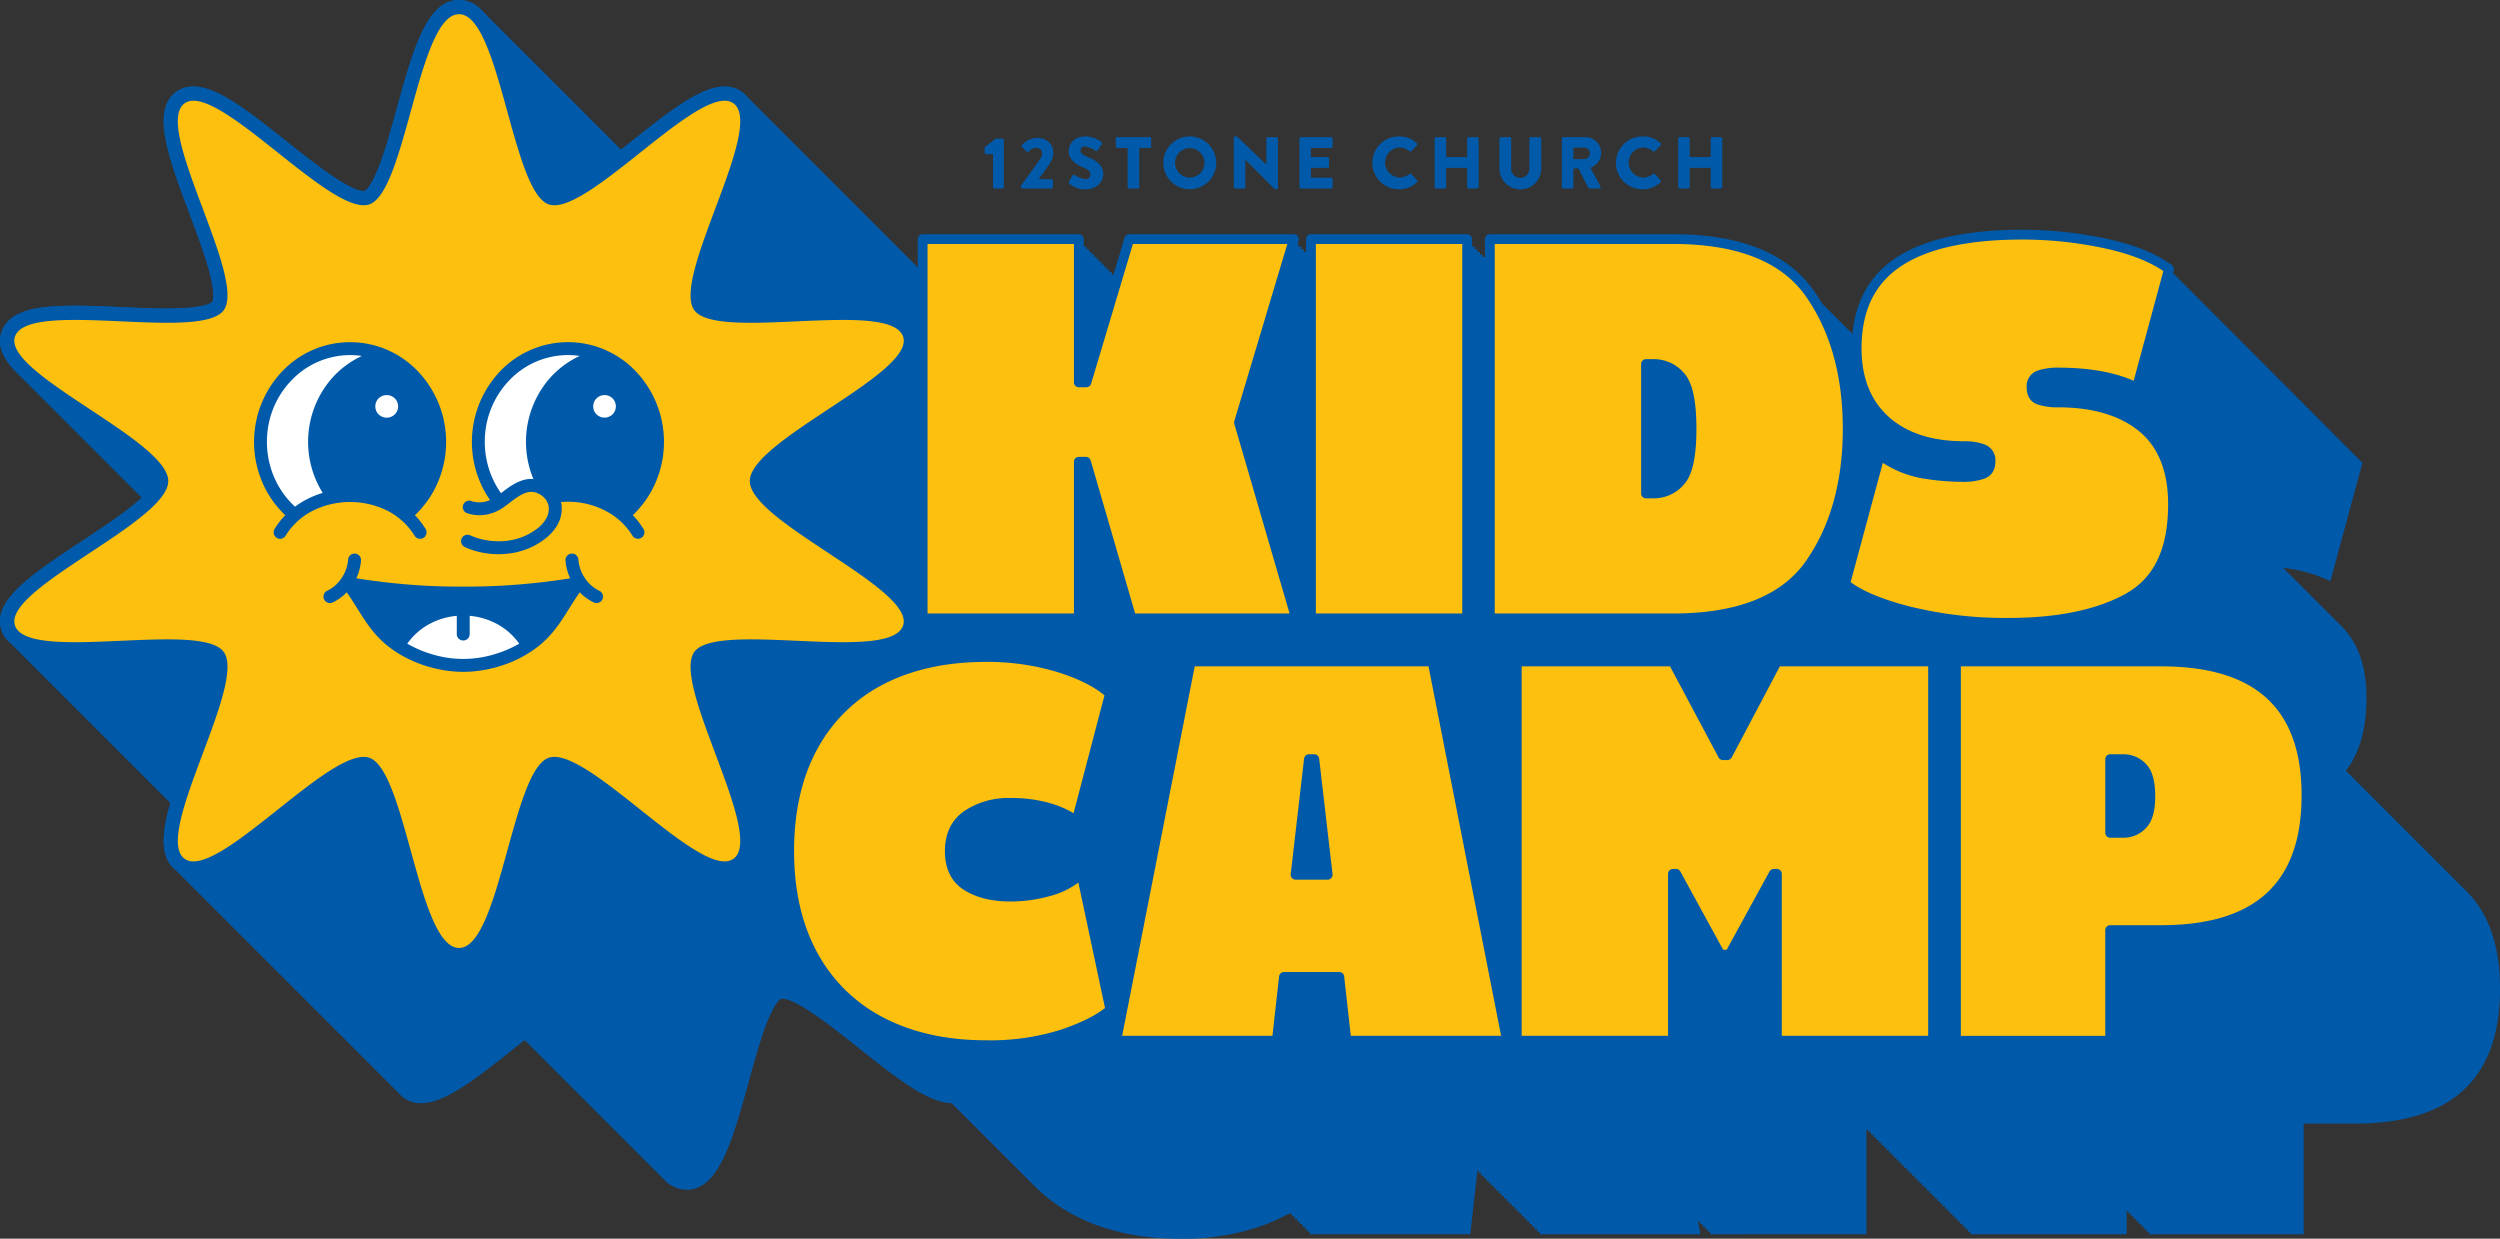 <svg id="Group_39" data-name="Group 39" xmlns="http://www.w3.org/2000/svg" xmlns:xlink="http://www.w3.org/1999/xlink" width="700.389" height="347.027" viewBox="0 0 700.389 347.027">
  <rect x="0" y="0" width="700.389" height="347.027" fill="#333333" stroke="none"/>
  <defs>
    <clipPath id="clip-path">
      <rect id="Rectangle_161" data-name="Rectangle 161" width="700.389" height="347.028" fill="none"/>
    </clipPath>
  </defs>
  <g id="Group_38" data-name="Group 38" clip-path="url(#clip-path)">
    <path id="Path_840" data-name="Path 840" d="M690.833,249.518c-.231-.244-.473-.478-.713-.713s-.474-.478-.714-.714-.473-.477-.713-.713-.473-.478-.713-.713-.474-.478-.714-.714-.473-.477-.713-.713-.473-.478-.713-.713-.473-.478-.713-.713-.474-.478-.714-.714-.473-.478-.713-.713-.473-.478-.713-.713-.474-.478-.714-.714-.473-.477-.713-.713-.473-.478-.714-.714-.473-.477-.713-.713-.473-.477-.713-.713-.473-.478-.714-.713-.472-.478-.712-.713-.474-.478-.714-.714-.473-.477-.713-.713-.473-.478-.714-.714-.473-.477-.713-.713-.473-.477-.713-.713-.473-.478-.714-.714-.473-.477-.713-.713-.473-.478-.713-.713-.473-.478-.713-.713-.473-.478-.714-.714-.473-.477-.713-.713-.473-.478-.713-.713-.474-.478-.714-.714-.473-.477-.713-.713-.473-.478-.714-.713-.473-.478-.713-.713-.473-.478-.713-.714-.473-.478-.713-.713-.473-.478-.713-.713-.474-.478-.714-.714-.473-.477-.713-.713-.473-.478-.713-.713-.474-.478-.714-.714-.473-.477-.713-.713-.473-.478-.714-.713-.473-.478-.712-.713-.474-.478-.714-.714-.473-.478-.713-.713-.473-.478-.714-.713c-.022-.024-.043-.05-.065-.074q5.746-7.421,5.753-20.468,0-13.231-7.262-20.263c-.23-.244-.471-.478-.713-.713s-.472-.479-.714-.713-.471-.479-.713-.713-.471-.479-.713-.714-.472-.478-.713-.713-.472-.479-.714-.713-.471-.479-.713-.714-.472-.479-.713-.713-.472-.479-.714-.713-.471-.479-.713-.713-.471-.479-.713-.714-.472-.479-.713-.713-.472-.479-.714-.714-.471-.478-.713-.713-.472-.479-.714-.713-.471-.479-.713-.714-.471-.478-.713-.713-.472-.479-.714-.713-.471-.479-.713-.713-.471-.479-.713-.714-.472-.479-.713-.713-.472-.479-.714-.713c-.13-.139-.269-.269-.4-.4a40.09,40.09,0,0,1,13.233,3.734l9-33.251c-.248-.181-.5-.359-.761-.535l.048-.179c-.248-.181-.5-.359-.762-.535l.049-.178c-.248-.181-.5-.359-.762-.535l.048-.178q-.372-.271-.761-.535l.048-.179c-.248-.181-.5-.359-.762-.535l.049-.178c-.248-.181-.5-.359-.762-.535l.048-.178q-.372-.271-.761-.535l.048-.179c-.248-.181-.5-.359-.762-.535l.049-.178c-.248-.181-.5-.359-.762-.535l.048-.178q-.372-.271-.761-.535l.048-.179c-.248-.181-.5-.358-.761-.535l.048-.178c-.248-.181-.5-.359-.762-.535l.048-.178c-.247-.181-.5-.359-.761-.535l.048-.178c-.248-.182-.5-.359-.761-.535l.048-.179c-.248-.181-.5-.359-.762-.535l.049-.178c-.248-.181-.5-.359-.762-.535l.048-.178c-.248-.182-.5-.359-.761-.535l.048-.179c-.248-.181-.5-.359-.762-.535l.049-.178c-.248-.181-.5-.359-.762-.535l.048-.178q-.372-.271-.761-.535l.048-.179c-.248-.181-.5-.359-.762-.535l.049-.178c-.248-.181-.5-.359-.762-.535l.048-.178q-.372-.272-.761-.535l.048-.179c-.248-.181-.5-.359-.762-.535l.049-.178c-.248-.181-.5-.359-.762-.535l.048-.178c-.247-.181-.5-.359-.761-.535l.048-.179c-.248-.181-.5-.358-.761-.534l.048-.179c-.248-.181-.5-.359-.762-.535l.049-.178c-.248-.181-.5-.359-.762-.535l.048-.178c-.248-.182-.5-.359-.761-.535l.048-.179c-.248-.181-.5-.359-.762-.535l.049-.178c-.248-.181-.5-.359-.762-.535l.048-.178c-.248-.181-.5-.359-.761-.535l.048-.179c-.248-.181-.5-.359-.762-.535l.049-.178c-.248-.181-.5-.359-.762-.535l.048-.178q-.372-.271-.761-.535l.048-.179c-.248-.181-.5-.359-.762-.535l.049-.178c-.248-.181-.5-.359-.762-.535l.048-.178c-.247-.181-.5-.359-.761-.535l.048-.179c-.248-.181-.5-.358-.761-.535l.048-.178c-.248-.181-.5-.359-.762-.535l.048-.178c-.247-.181-.5-.359-.761-.535l.048-.178c-.248-.182-.5-.359-.761-.536l.048-.178c-.248-.181-.5-.359-.762-.535l.049-.178c-.248-.181-.5-.359-.762-.535l.048-.178c-.248-.182-.5-.359-.761-.535l.048-.179c-.248-.181-.5-.359-.762-.535l.049-.178c-.248-.181-.5-.359-.762-.535l.048-.178c-.248-.182-.5-.359-.761-.535l.048-.179c-.248-.181-.5-.359-.762-.535l.049-.178c-.248-.181-.5-.359-.762-.535l.048-.178c-.247-.181-.5-.359-.761-.535l.048-.179c-.248-.181-.5-.359-.761-.535l.048-.178c-.248-.181-.5-.359-.762-.535l.048-.178c-.247-.181-.5-.359-.761-.535l.048-.179c-.248-.181-.5-.359-.761-.534l.048-.179c-.248-.181-.5-.359-.762-.535l.049-.178c-.248-.181-.5-.359-.762-.535l.048-.179c-.248-.181-.5-.358-.761-.534l.048-.179c-.248-.181-.5-.359-.762-.535l.049-.178c-.248-.181-.5-.359-.762-.535l.048-.178q-.372-.271-.761-.535l.048-.179c-.248-.181-.5-.359-.762-.535l.049-.178c-.248-.181-.5-.359-.762-.535l.048-.178q-.372-.271-.761-.535l.048-.179c-.248-.181-.5-.359-.761-.535l.048-.178c-.248-.181-.5-.359-.762-.535l.048-.178c-.247-.181-.5-.359-.761-.535l.048-.179c-.248-.181-.5-.359-.761-.535l.048-.178c-.248-.181-.5-.359-.762-.535l.049-.178c-.248-.181-.5-.359-.762-.535l.048-.178c-.248-.182-.5-.359-.761-.536l.048-.178c-.248-.181-.5-.359-.762-.535l.049-.178c-.248-.181-.5-.359-.762-.535l.048-.178c-.248-.181-.5-.359-.761-.535l.048-.179c-.248-.181-.5-.359-.762-.535l.049-.178q-6.5-4.749-18-7.188a110.74,110.74,0,0,0-23-2.438q-23.5,0-35,7.813-10.48,7.12-11.4,21.256c-.167-.17-.335-.338-.506-.5-.233-.242-.472-.479-.714-.714s-.471-.478-.712-.712-.473-.479-.714-.714-.472-.479-.713-.713-.472-.479-.714-.714-.472-.479-.714-.713-.471-.479-.712-.713-.472-.479-.714-.714-.471-.478-.713-.713-.472-.479-.713-.713-.473-.479-.714-.714-.471-.478-.713-.713-.472-.479-.714-.714-.471-.478-.712-.712-.472-.479-.714-.714-.471-.478-.713-.713-.472-.479-.714-.713-.472-.48-.713-.714-.472-.478-.713-.713-.472-.479-.714-.714-.471-.478-.712-.712-.472-.479-.714-.714Q492.871,66.99,468.767,66.988H417.391v6.419h-.657v-.713h-.713v-.713h-.714v-.714h-.713v-.713h-.713v-.713h-.713v-.714h-.714v-.713h-.713V67.7h-.713v-.713H367.276v4.993h-.718l.214-.714h-.927l.213-.713h-.927l.214-.713h-.927l.214-.714H363.7l.213-.713h-.927l.214-.713h-.927l.214-.713H316.366L312.952,78.4h-.013v-.713h-.713v-.713h-.713v-.713H310.8v-.714h-.713v-.713h-.713v-.713h-.714v-.714h-.713v-.713h-.713v-.713h-.713v-.714h-.714v-.713h-.713v-.713h-.713v-.714h-.714v-.713h-.713V67.7h-.713v-.713H258.488v9.3a81.006,81.006,0,0,1-1.473-1.457,7.739,7.739,0,0,0-.84-.839,7.736,7.736,0,0,0-.839-.84,7.819,7.819,0,0,0-.839-.839,7.819,7.819,0,0,0-.839-.839,7.738,7.738,0,0,0-.84-.839,7.736,7.736,0,0,0-.839-.84,7.819,7.819,0,0,0-.839-.839,7.738,7.738,0,0,0-.84-.839,7.553,7.553,0,0,0-.839-.839,7.737,7.737,0,0,0-.839-.84,7.727,7.727,0,0,0-.839-.839,7.738,7.738,0,0,0-.84-.839,7.553,7.553,0,0,0-.839-.839,7.737,7.737,0,0,0-.839-.84,7.819,7.819,0,0,0-.839-.839,7.737,7.737,0,0,0-.84-.839,7.64,7.64,0,0,0-.839-.839,7.735,7.735,0,0,0-.839-.84,7.82,7.82,0,0,0-.839-.839,7.739,7.739,0,0,0-.84-.839,7.737,7.737,0,0,0-.839-.84,7.819,7.819,0,0,0-.839-.839,7.819,7.819,0,0,0-.839-.839,7.739,7.739,0,0,0-.84-.839,7.735,7.735,0,0,0-.839-.84,7.819,7.819,0,0,0-.839-.839,7.739,7.739,0,0,0-.84-.839,7.639,7.639,0,0,0-.839-.839,7.737,7.737,0,0,0-.839-.84,7.727,7.727,0,0,0-.839-.839A7.82,7.82,0,0,0,231,48.81a7.739,7.739,0,0,0-.84-.839,7.737,7.737,0,0,0-.839-.84,7.819,7.819,0,0,0-.839-.839,7.737,7.737,0,0,0-.84-.839,7.639,7.639,0,0,0-.839-.839,7.736,7.736,0,0,0-.839-.84,7.819,7.819,0,0,0-.839-.839,7.739,7.739,0,0,0-.84-.839,7.639,7.639,0,0,0-.839-.839,7.737,7.737,0,0,0-.839-.84,7.818,7.818,0,0,0-.839-.839,7.739,7.739,0,0,0-.84-.839,7.553,7.553,0,0,0-.839-.839,7.737,7.737,0,0,0-.839-.84,7.911,7.911,0,0,0-.839-.839,7.737,7.737,0,0,0-.84-.839,7.737,7.737,0,0,0-.839-.84,7.818,7.818,0,0,0-.839-.839,7.82,7.82,0,0,0-.839-.839,7.65,7.65,0,0,0-.84-.839,7.737,7.737,0,0,0-.839-.84,7.819,7.819,0,0,0-.839-.839,7.737,7.737,0,0,0-.84-.839,7.639,7.639,0,0,0-.839-.839,7.736,7.736,0,0,0-.839-.84,7.819,7.819,0,0,0-.839-.839,7.864,7.864,0,0,0-1.342-1.244,8.044,8.044,0,0,0-4.842-1.5c-6.753,0-15.733,7.14-26.131,15.408-.922.733-1.887,1.5-2.877,2.281l-.111-.1c-.274-.3-.553-.579-.839-.839-.274-.3-.553-.579-.84-.839-.273-.3-.552-.58-.839-.839-.273-.3-.552-.58-.839-.84-.274-.3-.553-.579-.839-.839-.274-.3-.553-.58-.839-.839-.274-.3-.553-.58-.84-.839-.273-.3-.553-.58-.839-.84-.274-.3-.553-.579-.839-.839-.274-.3-.553-.58-.84-.839-.273-.3-.552-.58-.839-.839-.274-.3-.553-.58-.839-.84-.274-.3-.553-.579-.839-.839-.274-.3-.553-.58-.84-.839-.273-.3-.552-.58-.839-.84-.274-.3-.553-.579-.839-.839-.274-.3-.553-.579-.839-.839-.274-.3-.553-.58-.84-.839-.273-.3-.552-.58-.839-.84-.274-.3-.553-.579-.839-.839-.274-.3-.553-.579-.839-.839-.274-.3-.553-.58-.84-.839-.273-.3-.552-.58-.839-.84-.274-.3-.553-.579-.839-.839-.274-.3-.553-.579-.839-.839-.274-.3-.553-.58-.84-.839-.273-.3-.553-.58-.839-.84-.274-.3-.553-.579-.839-.839-.274-.3-.553-.58-.84-.839-.273-.3-.552-.58-.839-.839-.273-.3-.553-.58-.839-.84-.274-.3-.553-.579-.839-.839-.274-.3-.553-.58-.84-.839-.273-.3-.552-.58-.839-.839-.274-.3-.553-.58-.839-.84-.274-.3-.553-.579-.839-.839-.274-.3-.553-.58-.84-.839-.273-.3-.552-.58-.839-.84-.274-.3-.553-.579-.839-.839-.274-.3-.553-.579-.839-.839-.274-.3-.553-.58-.84-.839-.273-.3-.552-.58-.839-.84-.274-.3-.553-.579-.839-.839-.274-.3-.553-.579-.839-.839-.274-.3-.553-.58-.84-.839-.273-.3-.552-.58-.839-.84A8.867,8.867,0,0,0,128.6,0c-9.035,0-12.9,14-17.373,30.214-1.613,5.845-3.281,11.888-5.052,16.437-2.4,6.171-3.929,6.817-3.993,6.842a1.119,1.119,0,0,1-.286.027c-4.116,0-14.2-8.016-21.56-13.869-10.4-8.268-19.377-15.407-26.13-15.409a8.048,8.048,0,0,0-4.844,1.5c-7.108,5.173-2.1,18.539,3.691,34.017,2.19,5.851,4.455,11.9,5.706,16.774,1.688,6.575.715,8.014.7,8.028-.145.192-1.735,1.882-12.659,1.882-3.921,0-8.364-.2-12.66-.392-4.408-.2-8.967-.4-13.111-.4-9.459,0-18.507.9-20.638,7.469C-.919,97.16,1.149,101,5.278,104.986c.27.279.548.559.839.839.27.279.548.559.839.839.27.28.549.559.839.84.27.279.549.558.84.839q.4.418.839.839c.27.279.548.559.839.839.27.28.549.559.839.84.27.279.549.559.84.839q.4.418.839.839c.27.28.549.559.84.84q.4.418.839.839c.27.279.548.559.839.84q.405.418.839.839c.27.279.549.559.84.839q.4.418.839.839c.27.279.548.559.839.839.27.28.549.559.839.84.27.279.549.559.84.839q.4.418.839.839c.27.279.548.559.839.84q.405.417.839.838.405.418.839.84.405.418.839.839c.27.279.549.559.84.839q.4.418.839.839c.27.279.548.559.839.839.27.28.549.559.839.84.27.279.549.559.84.839.27.279.548.559.839.839.27.28.548.559.839.84q.405.418.839.839c.27.279.549.559.84.839.27.279.548.559.839.839q.405.419.839.84c.27.279.549.558.84.839q.4.419.839.839c.27.279.548.559.839.839.27.28.549.559.839.84.27.279.549.558.84.839q.4.419.839.839c.27.279.548.559.839.839l.012.012c-.568.534-1.225,1.117-1.993,1.755-3.961,3.29-9.437,6.911-14.732,10.412C8.877,160.9-2.258,168.26.393,176.421a7.967,7.967,0,0,0,2.4,3.612,8.639,8.639,0,0,0,.84.839,8.41,8.41,0,0,0,.839.839,8.412,8.412,0,0,0,.839.839,8.43,8.43,0,0,0,.84.84,8.52,8.52,0,0,0,.839.839,8.412,8.412,0,0,0,.839.839,8.41,8.41,0,0,0,.839.839,8.538,8.538,0,0,0,.84.84,8.517,8.517,0,0,0,.839.839,8.412,8.412,0,0,0,.839.839,8.527,8.527,0,0,0,.839.84,8.641,8.641,0,0,0,.84.839,8.518,8.518,0,0,0,.839.839,8.41,8.41,0,0,0,.839.839,8.306,8.306,0,0,0,.839.839,8.538,8.538,0,0,0,.84.84,8.52,8.52,0,0,0,.839.839,8.412,8.412,0,0,0,.839.839,8.53,8.53,0,0,0,.839.84,8.64,8.64,0,0,0,.84.839,8.517,8.517,0,0,0,.839.839,8.412,8.412,0,0,0,.839.839,8.42,8.42,0,0,0,.839.84,8.641,8.641,0,0,0,.84.839,8.52,8.52,0,0,0,.839.839,8.412,8.412,0,0,0,.839.839,8.527,8.527,0,0,0,.839.84,8.638,8.638,0,0,0,.84.839,8.52,8.52,0,0,0,.839.839,8.412,8.412,0,0,0,.839.839,8.531,8.531,0,0,0,.839.84,8.641,8.641,0,0,0,.84.839,8.412,8.412,0,0,0,.839.839,8.412,8.412,0,0,0,.839.839,8.528,8.528,0,0,0,.839.84,8.642,8.642,0,0,0,.84.839,8.412,8.412,0,0,0,.839.839,8.412,8.412,0,0,0,.839.839,8.431,8.431,0,0,0,.84.84,8.518,8.518,0,0,0,.839.839,8.411,8.411,0,0,0,.839.839,8.527,8.527,0,0,0,.839.84,8.642,8.642,0,0,0,.84.839,8.52,8.52,0,0,0,.839.839,8.412,8.412,0,0,0,.839.839,8.421,8.421,0,0,0,.839.84,8.639,8.639,0,0,0,.84.839,8.52,8.52,0,0,0,.839.839,8.412,8.412,0,0,0,.839.839,8.423,8.423,0,0,0,.839.84,8.641,8.641,0,0,0,.84.839,8.412,8.412,0,0,0,.839.839,8.306,8.306,0,0,0,.839.839q.222.255.465.492c-2.407,8.28-2.954,14.9,1.116,18.388a7.639,7.639,0,0,0,.839.839,7.726,7.726,0,0,0,.839.839,7.827,7.827,0,0,0,.839.84,7.828,7.828,0,0,0,.84.839,7.729,7.729,0,0,0,.839.839,7.727,7.727,0,0,0,.839.839,7.827,7.827,0,0,0,.839.84,7.829,7.829,0,0,0,.84.839,7.726,7.726,0,0,0,.839.839,7.729,7.729,0,0,0,.839.839,7.746,7.746,0,0,0,.84.84,7.728,7.728,0,0,0,.839.839,7.727,7.727,0,0,0,.839.839,7.736,7.736,0,0,0,.839.84,7.829,7.829,0,0,0,.84.839,7.642,7.642,0,0,0,.839.839,7.728,7.728,0,0,0,.839.839,7.736,7.736,0,0,0,.839.84,7.829,7.829,0,0,0,.84.839,7.642,7.642,0,0,0,.839.839,7.728,7.728,0,0,0,.839.839,7.827,7.827,0,0,0,.839.84,7.828,7.828,0,0,0,.84.839,7.639,7.639,0,0,0,.839.839,7.727,7.727,0,0,0,.839.839,7.827,7.827,0,0,0,.839.84,7.829,7.829,0,0,0,.84.839,7.728,7.728,0,0,0,.839.839,7.727,7.727,0,0,0,.839.839,7.827,7.827,0,0,0,.839.84,7.83,7.83,0,0,0,.84.839,7.727,7.727,0,0,0,.839.839,7.731,7.731,0,0,0,.839.839,7.829,7.829,0,0,0,.839.84,7.83,7.83,0,0,0,.84.839,65241.141,65241.141,0,0,1,1.678,1.678,997.222,997.222,0,0,0,1.679,1.679,7.731,7.731,0,0,0,.839.839,7.641,7.641,0,0,0,.839.839,217795123.821,217795123.821,0,0,0,1.679,1.679,7.725,7.725,0,0,0,.839.839,7.639,7.639,0,0,0,.839.839,7.746,7.746,0,0,0,.84.84,7.642,7.642,0,0,0,.839.839,1993.849,1993.849,0,0,1,1.678,1.679,7.829,7.829,0,0,0,.84.839,7.636,7.636,0,0,0,.839.839,1963.849,1963.849,0,0,1,1.678,1.679,7.83,7.83,0,0,0,.84.839,7.639,7.639,0,0,0,.839.839,7.728,7.728,0,0,0,.839.839,1008.786,1008.786,0,0,0,1.679,1.679,260961.592,260961.592,0,0,1,1.678,1.678,65339.047,65339.047,0,0,0,1.679,1.679,7.728,7.728,0,0,0,.839.839,7.641,7.641,0,0,0,.839.839,130558.218,130558.218,0,0,0,1.679,1.679,7.727,7.727,0,0,0,.839.839,7.639,7.639,0,0,0,.839.839,7.746,7.746,0,0,0,.84.84,7.639,7.639,0,0,0,.839.839,2040.622,2040.622,0,0,1,1.678,1.679,7.83,7.83,0,0,0,.84.839,7.639,7.639,0,0,0,.839.839,7.726,7.726,0,0,0,.839.839,7.825,7.825,0,0,0,1.342,1.244,8.04,8.04,0,0,0,4.842,1.5c6.753,0,15.732-7.14,26.13-15.408.922-.733,1.887-1.5,2.878-2.282.037.035.074.068.111.1.274.3.553.58.839.839.274.3.553.58.839.84.274.3.553.579.84.839.273.3.552.58.839.839.274.3.553.58.839.839.274.3.553.58.839.84.274.3.553.579.84.839.273.3.552.58.839.839.274.3.553.58.839.839.274.3.553.58.839.84.274.3.553.579.84.839.273.3.552.58.839.839.274.3.553.58.839.84.274.3.553.579.839.839.274.3.553.579.84.839.273.3.553.58.839.839.274.3.553.58.839.84.274.3.553.579.84.839.273.3.552.579.839.839.273.3.553.58.839.839.274.3.553.58.839.84.274.3.553.579.84.839.273.3.552.579.839.839.274.3.553.58.839.839.274.3.553.58.839.84.274.3.553.579.839.839.274.3.553.58.84.839.274.3.553.58.839.839.274.3.553.58.839.84.274.3.553.579.84.839.273.3.552.58.839.839.274.3.553.58.839.839.274.3.553.58.839.84.274.3.553.579.84.839.273.3.552.58.839.839.274.3.553.58.839.84.274.3.553.579.839.839.274.3.553.579.84.839.273.3.552.58.839.839.274.3.553.58.839.84.274.3.553.579.839.839.274.3.553.579.84.839.273.3.552.58.839.839.274.3.553.58.839.84.274.3.553.579.839.839.274.3.553.579.84.839a8.865,8.865,0,0,0,6.671,3.225c9.035,0,12.9-14,17.373-30.215,1.613-5.844,3.281-11.888,5.052-16.437,2.4-6.171,3.929-6.817,3.993-6.841a1.03,1.03,0,0,1,.286-.028c4.115,0,14.2,8.016,21.557,13.869,10.317,8.2,19.236,15.293,25.972,15.4.063.062.124.126.187.187.237.239.472.479.713.713s.472.48.714.713.471.48.713.714.471.479.713.713.472.48.714.714.471.479.713.713.472.479.713.713.472.479.714.713.471.479.712.713.473.48.715.714.471.479.712.713.472.48.714.714.471.479.713.713.472.479.713.713.472.48.714.713.471.48.713.713.472.48.714.714.471.479.712.713.472.48.714.714.472.479.713.713.472.479.713.713.472.48.714.714.471.479.713.712.472.481.714.715.471.479.713.712.471.48.713.714.472.479.713.713.472.479.713.713.472.48.714.714.471.479.713.713.472.48.714.714.471.479.713.713a45.722,45.722,0,0,0,11.617,8.5q12.437,6.439,29.189,6.438a67.012,67.012,0,0,0,21.5-3.063,55.085,55.085,0,0,0,9.3-4.02l-.025.126h.853l-.14.713h.854l-.14.714h.853l-.14.713h.853l-.14.713h.854l-.14.714h.853l-.14.713h.853l-.14.713h.854l-.141.713h45l1.994-17.832h.307l.08.713h.633l.08.713h.634l.08.714h.633l.08.713h.633l.08.713h.634l.079.714h.634l.08.713h.633l.08.713h.634l.079.714h.634l.08.713h.633l.08.713h.634l.079.714h.634l.08.713h.633l.08.713h.633l.08.713h.634l.08.714h.633l.08.713h.633l.08.713h.634l.08.714h.633l.08.713h.633l.08.713h.634l.079.714h.634l.08.713h.633l.08.713h.634l.079.713h45l-.7-3.566h.57v.713h.714v.714h.713v.713h.713v.713h.714v.713H522.9V316.532h.594v.713h.713v.713h.713v.714h.714v.713h.713v.713h.713v.714h.714v.713h.713v.713h.713v.714h.713v.713h.714v.713h.713v.714h.713v.713h.714v.713h.713v.713h.713v.714h.714v.713h.713v.713h.713v.714h.714v.713h.713v.713h.713v.714h.714v.713h.713v.713h.713v.714h.713v.713h.714v.713h.713v.714h.713v.713h.714v.713h.713v.713h.713v.714h.714v.713h.713v.713h.713v.714h.714v.713h.713v.713h.713v.714h.713v.713h.714v.713h.713v.713h43.752v-6.419h.567v.713h.714v.713h.713v.714h.713v.713h.713v.713h.714v.714h.713v.713h.713v.713h.714v.713h43.339v-31h14.251q40.751,0,40.75-37.751,0-18.152-9.556-27.508M367.276,72.694h-.005l.005-.016Z" fill="#0059a9"/>
    <path id="Path_841" data-name="Path 841" d="M258.488,66.988H302.24v40.126h2.125l12-40.126h46.126l-15.377,51.377,16,54.876H316.99l-12.75-43.876h-2v43.876H258.488Z" fill="#fec00f"/>
    <path id="Path_842" data-name="Path 842" d="M363.115,174.613H316.99a1.372,1.372,0,0,1-1.318-.989l-12.061-41.5v41.122a1.372,1.372,0,0,1-1.372,1.372H258.488a1.372,1.372,0,0,1-1.372-1.372V66.988a1.372,1.372,0,0,1,1.372-1.372h43.751a1.372,1.372,0,0,1,1.372,1.372v37.855L315.051,66.6a1.371,1.371,0,0,1,1.314-.979h46.126a1.372,1.372,0,0,1,1.315,1.765L348.545,118.37l15.888,54.487a1.373,1.373,0,0,1-1.318,1.756m-45.1-2.744h43.267L345.8,118.748a1.361,1.361,0,0,1,0-.777L360.648,68.36H317.387l-11.708,39.147a1.373,1.373,0,0,1-1.315.979h-2.125a1.372,1.372,0,0,1-1.372-1.372V68.36H259.86V171.869h41.007v-42.5a1.372,1.372,0,0,1,1.372-1.372h2a1.372,1.372,0,0,1,1.317.989Z" fill="#0059a9"/>
    <rect id="Rectangle_160" data-name="Rectangle 160" width="43.752" height="106.253" transform="translate(367.276 66.988)" fill="#fec00f"/>
    <path id="Path_843" data-name="Path 843" d="M411.027,174.613H367.276a1.372,1.372,0,0,1-1.372-1.372V66.988a1.372,1.372,0,0,1,1.372-1.372h43.751a1.372,1.372,0,0,1,1.372,1.372V173.241a1.372,1.372,0,0,1-1.372,1.372m-42.379-2.744h41.007V68.36H368.648Z" fill="#0059a9"/>
    <path id="Path_844" data-name="Path 844" d="M417.391,66.988h51.377q27.5,0,38.188,15.125t10.688,38q0,22.877-10.688,38t-38.188,15.126H417.391Zm46.127,71.252a9.68,9.68,0,0,0,7.187-3.375q3.188-3.375,3.188-14.751t-3.188-14.75a9.68,9.68,0,0,0-7.187-3.375h-2.376V138.24Z" fill="#fec00f"/>
    <path id="Path_845" data-name="Path 845" d="M468.766,174.613H417.389a1.372,1.372,0,0,1-1.372-1.372V66.988a1.372,1.372,0,0,1,1.372-1.372h51.377c18.719,0,31.944,5.284,39.31,15.706,7.258,10.272,10.94,23.325,10.94,38.792s-3.682,28.522-10.94,38.793c-7.364,10.422-20.589,15.706-39.31,15.706m-50.005-2.744h50.005c17.777,0,30.25-4.894,37.069-14.545,6.924-9.8,10.436-22.318,10.436-37.21S512.759,92.706,505.835,82.9c-6.822-9.651-19.293-14.545-37.069-14.545H418.761Zm44.756-32.257h-2.376a1.371,1.371,0,0,1-1.371-1.372V101.989a1.371,1.371,0,0,1,1.371-1.372h2.376a11.041,11.041,0,0,1,8.184,3.805c2.4,2.537,3.562,7.671,3.562,15.692S474.1,133.27,471.7,135.807a11.041,11.041,0,0,1-8.184,3.8m-1-2.744h1a8.3,8.3,0,0,0,6.19-2.945c1.283-1.359,2.813-4.857,2.813-13.809s-1.53-12.449-2.813-13.808a8.3,8.3,0,0,0-6.19-2.945h-1Z" fill="#0059a9"/>
    <path id="Path_846" data-name="Path 846" d="M534.97,171.3q-12.562-3.187-18.064-7.688l9.751-36.125a29.931,29.931,0,0,0,11.876,5.125,67.7,67.7,0,0,0,11.375,1,16.145,16.145,0,0,0,5.562-.812,3.386,3.386,0,0,0,2.188-3.562,3.3,3.3,0,0,0-2.125-3.438,14.79,14.79,0,0,0-5.25-.812q-14.129,0-22.126-7.252t-8-20.124q0-16.25,11.5-24.064t35-7.813a110.736,110.736,0,0,1,23,2.437q11.5,2.439,18,7.189l-9,33.251q-8.376-4.25-22.125-4.25a16.028,16.028,0,0,0-5.188.749,3.185,3.185,0,0,0-2.188,3.375q0,2.751,2.063,3.5a15.8,15.8,0,0,0,5.313.75q15.123,0,23.687,7.063t8.563,21.437q0,19.252-12.5,26.251t-33.626,7A112.521,112.521,0,0,1,534.97,171.3" fill="#fec00f"/>
    <path id="Path_847" data-name="Path 847" d="M562.659,175.863a114.363,114.363,0,0,1-28.026-3.23c-8.531-2.164-14.789-4.841-18.594-7.956a1.368,1.368,0,0,1-.458-1.419l9.752-36.125a1.373,1.373,0,0,1,2.1-.773,28.717,28.717,0,0,0,11.328,4.9,66.7,66.7,0,0,0,11.146.98,14.935,14.935,0,0,0,5.083-.726c.641-.238,1.294-.694,1.294-2.277,0-1.48-.628-1.921-1.244-2.157a13.541,13.541,0,0,0-4.758-.721c-9.727,0-17.48-2.559-23.048-7.607-5.608-5.079-8.452-12.192-8.452-21.141,0-11.265,4.073-19.743,12.1-25.2,7.865-5.342,19.9-8.05,35.771-8.05a112.687,112.687,0,0,1,23.285,2.466c7.82,1.659,14.052,4.156,18.526,7.423a1.373,1.373,0,0,1,.515,1.467l-9,33.251a1.37,1.37,0,0,1-1.943.865c-5.365-2.721-12.6-4.1-21.505-4.1a14.782,14.782,0,0,0-4.743.675c-.655.225-1.262.633-1.262,2.078,0,1.577.588,2,1.161,2.211a14.56,14.56,0,0,0,4.844.668c10.361,0,18.624,2.481,24.56,7.376,6.013,4.96,9.062,12.529,9.062,22.5,0,13.307-4.442,22.542-13.2,27.448-8.5,4.761-20.041,7.175-34.3,7.175m-44.19-12.77c3.557,2.633,9.216,4.947,16.838,6.881a111.7,111.7,0,0,0,27.352,3.145c13.779,0,24.869-2.3,32.956-6.826,7.939-4.445,11.8-12.641,11.8-25.053,0-9.109-2.714-15.966-8.064-20.379-5.431-4.479-13.106-6.749-22.814-6.749a17.19,17.19,0,0,1-5.781-.833c-1.353-.492-2.967-1.722-2.967-4.79a4.557,4.557,0,0,1,3.114-4.673,17.442,17.442,0,0,1,5.634-.824c8.542,0,15.672,1.238,21.229,3.682l8.321-30.741c-4.1-2.777-9.717-4.934-16.709-6.416a109.915,109.915,0,0,0-22.717-2.407c-15.312,0-26.828,2.549-34.231,7.575-7.333,4.983-10.9,12.483-10.9,22.929,0,8.142,2.541,14.571,7.549,19.108,5.049,4.576,12.182,6.9,21.206,6.9a16.189,16.189,0,0,1,5.737.9,4.678,4.678,0,0,1,3.008,4.719c0,3.062-1.675,4.327-3.082,4.849a17.315,17.315,0,0,1-6.038.9,69.424,69.424,0,0,1-11.607-1.019,30.234,30.234,0,0,1-10.812-4.294Z" fill="#0059a9"/>
    <path id="Path_848" data-name="Path 848" d="M333.583,185.313h67.752l20.877,106.253h-45l-2-17.875h-15.5l-2,17.875h-45Zm38.376,59.752-3.749-32.376h-1.5l-3.75,32.376Z" fill="#fec00f"/>
    <path id="Path_849" data-name="Path 849" d="M422.211,292.938h-45a1.371,1.371,0,0,1-1.363-1.219l-1.864-16.656H360.936l-1.863,16.656a1.372,1.372,0,0,1-1.364,1.219h-45a1.372,1.372,0,0,1-1.347-1.636l20.875-106.253a1.372,1.372,0,0,1,1.347-1.108h67.751a1.373,1.373,0,0,1,1.347,1.108L423.557,291.3a1.372,1.372,0,0,1-1.346,1.636m-43.775-2.744h42.106L400.206,186.685H334.711L314.376,290.194h42.106l1.863-16.656a1.372,1.372,0,0,1,1.363-1.219h15.5a1.371,1.371,0,0,1,1.363,1.219Zm-6.477-43.757h-9a1.374,1.374,0,0,1-1.363-1.53l3.75-32.376a1.372,1.372,0,0,1,1.363-1.214h1.5a1.371,1.371,0,0,1,1.362,1.214l3.749,32.376a1.372,1.372,0,0,1-1.362,1.53m-7.46-2.744h5.919l-2.959-25.556Z" fill="#0059a9"/>
    <path id="Path_850" data-name="Path 850" d="M247.032,286.378a45.091,45.091,0,0,1-19.188-18.688q-6.751-12.248-6.75-29.251,0-17.125,6.75-29.376a44.842,44.842,0,0,1,19.125-18.625q12.377-6.375,29.252-6.375a68.291,68.291,0,0,1,20.5,2.938q9.375,2.938,14.25,7.312L301.6,230.064a23.28,23.28,0,0,0-7.625-3.687,37.637,37.637,0,0,0-10.875-1.438,20.8,20.8,0,0,0-12.126,3.375q-4.877,3.375-4.875,10.125t4.75,9.75q4.749,3,12.251,3a40.019,40.019,0,0,0,11-1.562,20,20,0,0,0,8.875-4.937l8.125,38.251q-4.377,3.748-13.375,6.812a67.011,67.011,0,0,1-21.5,3.063q-16.754,0-29.189-6.438" fill="#fec00f"/>
    <path id="Path_851" data-name="Path 851" d="M276.221,294.188c-11.339,0-21.372-2.217-29.819-6.59a46.661,46.661,0,0,1-19.76-19.246c-4.591-8.331-6.92-18.395-6.92-29.912,0-11.6,2.329-21.7,6.92-30.039a46.391,46.391,0,0,1,19.7-19.182c8.408-4.332,18.462-6.528,29.88-6.528a69.99,69.99,0,0,1,20.91,3c6.409,2.009,11.374,4.565,14.756,7.6a1.372,1.372,0,0,1,.412,1.369l-9.375,35.752a1.372,1.372,0,0,1-2.172.732,22.072,22.072,0,0,0-7.179-3.455,36.451,36.451,0,0,0-10.477-1.379,19.552,19.552,0,0,0-11.345,3.132c-2.882,2-4.283,4.937-4.283,9,0,4.034,1.344,6.844,4.11,8.589,2.928,1.851,6.8,2.789,11.518,2.789a38.849,38.849,0,0,0,10.625-1.51A18.73,18.73,0,0,0,302,243.72a1.371,1.371,0,0,1,2.312.685l8.125,38.251a1.373,1.373,0,0,1-.45,1.328c-3.042,2.6-7.693,4.983-13.825,7.068a68.638,68.638,0,0,1-21.942,3.136m0-108.753c-10.977,0-20.608,2.094-28.623,6.222a43.694,43.694,0,0,0-18.552,18.068c-4.366,7.925-6.58,17.586-6.58,28.715,0,11.048,2.213,20.667,6.58,28.588a43.953,43.953,0,0,0,18.617,18.131h0c8.054,4.17,17.662,6.284,28.558,6.284a66.007,66.007,0,0,0,21.059-2.989c5.382-1.831,9.514-3.863,12.3-6.045l-7.468-35.155a22.734,22.734,0,0,1-7.642,3.692,41.565,41.565,0,0,1-11.375,1.615c-5.242,0-9.61-1.082-12.983-3.212-3.576-2.258-5.389-5.929-5.389-10.91,0-4.958,1.839-8.744,5.466-11.254a22.234,22.234,0,0,1,12.906-3.619,39.18,39.18,0,0,1,11.272,1.5,27.624,27.624,0,0,1,6.4,2.763l8.662-33.033c-3.073-2.538-7.481-4.718-13.116-6.484a67.257,67.257,0,0,0-20.09-2.875" fill="#0059a9"/>
    <path id="Path_852" data-name="Path 852" d="M424.934,185.313h43.752l14,26.25h1.25l13.875-26.25h43.752V291.566H497.811V244.815h-.875l-12.374,22.626h-2.625l-12.376-22.626h-.875v46.751H424.934Z" fill="#fec00f"/>
    <path id="Path_853" data-name="Path 853" d="M541.563,292.938H497.811a1.372,1.372,0,0,1-1.372-1.372V248.582L485.764,268.1a1.369,1.369,0,0,1-1.2.715h-2.625a1.37,1.37,0,0,1-1.2-.715l-10.676-19.516v42.984a1.371,1.371,0,0,1-1.372,1.372H424.934a1.371,1.371,0,0,1-1.372-1.372V185.313a1.37,1.37,0,0,1,1.372-1.372h43.751a1.372,1.372,0,0,1,1.211.726l13.412,25.148,13.29-25.144a1.372,1.372,0,0,1,1.213-.73h43.752a1.371,1.371,0,0,1,1.372,1.372V291.566a1.372,1.372,0,0,1-1.372,1.372m-42.38-2.744h41.008V186.685H498.638l-13.49,25.52a1.37,1.37,0,0,1-1.213.73h-1.25a1.372,1.372,0,0,1-1.211-.726l-13.611-25.524H426.306V290.194h41.007v-45.38a1.372,1.372,0,0,1,1.372-1.372h.875a1.369,1.369,0,0,1,1.2.715l11.987,21.912h1l11.985-21.912a1.37,1.37,0,0,1,1.2-.715h.875a1.372,1.372,0,0,1,1.372,1.372Z" fill="#0059a9"/>
    <path id="Path_854" data-name="Path 854" d="M547.974,185.313h57.453q40.75,0,40.751,37.5,0,37.753-40.751,37.751h-14.25v31h-43.2Zm46.953,48a7.2,7.2,0,0,0,5.25-2.25q2.25-2.25,2.251-8,0-5.874-2.251-8.126a7.2,7.2,0,0,0-5.25-2.25h-3.75v20.626Z" fill="#fec00f"/>
    <path id="Path_855" data-name="Path 855" d="M591.177,292.939h-43.2a1.371,1.371,0,0,1-1.372-1.372V185.313a1.371,1.371,0,0,1,1.372-1.372h57.453c27.95,0,42.122,13.079,42.122,38.874,0,25.961-14.172,39.123-42.122,39.123H592.549v29.629a1.372,1.372,0,0,1-1.372,1.372m-41.83-2.744H589.8V260.566a1.372,1.372,0,0,1,1.372-1.372h14.251c26.5,0,39.378-11.9,39.378-36.379,0-24.312-12.881-36.13-39.378-36.13H549.347Zm45.58-55.508h-3.75a1.372,1.372,0,0,1-1.372-1.372V212.689a1.372,1.372,0,0,1,1.372-1.372h3.75a8.554,8.554,0,0,1,6.22,2.652c1.785,1.785,2.653,4.76,2.653,9.1,0,4.251-.868,7.186-2.653,8.97a8.55,8.55,0,0,1-6.22,2.652m-2.378-2.744h2.378a5.824,5.824,0,0,0,4.28-1.848c1.227-1.227,1.849-3.592,1.849-7.03,0-3.521-.622-5.929-1.849-7.156a5.828,5.828,0,0,0-4.28-1.848h-2.378Z" fill="#0059a9"/>
    <path id="Path_856" data-name="Path 856" d="M128.6,267.555c-7.52,0-11.2-13.325-15.455-28.755-2.875-10.414-6.452-23.376-10.345-24.64a2.972,2.972,0,0,0-.9-.126c-4.812,0-14.369,7.6-22.8,14.3-9.685,7.7-18.833,14.975-24.891,14.975a6.1,6.1,0,0,1-3.673-1.123c-5.884-4.282-1.125-16.992,4.384-31.709,3.869-10.336,8.684-23.2,6.157-26.671-1.3-1.792-6.1-2.7-14.266-2.7-3.967,0-8.432.2-12.749.393-4.385.2-8.92.4-13.02.4h0c-8.291,0-17-.725-18.746-6.094C.1,169.085,11.21,161.74,24.072,153.235c9.391-6.211,21.078-13.94,21.078-18.463S33.463,122.52,24.072,116.309C11.21,107.8.1,100.459,2.285,93.736c1.743-5.37,10.454-6.094,18.746-6.094,4.1,0,8.635.2,13.021.4,4.318.194,8.784.394,12.75.394,8.163,0,12.963-.909,14.268-2.7,2.527-3.473-2.288-16.335-6.157-26.67C49.4,44.347,44.645,31.637,50.53,27.354A6.1,6.1,0,0,1,54.2,26.232c6.058,0,15.208,7.274,24.894,14.977,8.43,6.7,17.986,14.3,22.8,14.3a2.937,2.937,0,0,0,.9-.126c3.893-1.264,7.47-14.226,10.345-24.64C117.4,15.315,121.077,1.99,128.6,1.99s11.2,13.325,15.455,28.754c2.875,10.414,6.452,23.376,10.345,24.64a2.905,2.905,0,0,0,.9.126c4.812,0,14.368-7.6,22.8-14.3,9.686-7.7,18.835-14.976,24.893-14.976a6.1,6.1,0,0,1,3.672,1.122c5.885,4.283,1.126,16.993-4.383,31.711-3.869,10.335-8.684,23.2-6.157,26.67,1.305,1.792,6.105,2.7,14.269,2.7,3.966,0,8.431-.2,12.748-.394,4.386-.2,8.922-.4,13.022-.4,8.292,0,17,.723,18.746,6.093,2.183,6.723-8.925,14.068-21.787,22.573-9.391,6.211-21.078,13.94-21.078,18.463s11.687,12.252,21.078,18.463c12.862,8.505,23.97,15.85,21.788,22.573-1.744,5.369-10.455,6.094-18.746,6.094-4.1,0-8.637-.2-13.023-.4-4.319-.192-8.784-.393-12.751-.393-8.162,0-12.962.909-14.266,2.7-2.527,3.473,2.288,16.335,6.157,26.671,5.509,14.717,10.268,27.427,4.383,31.709a6.09,6.09,0,0,1-3.672,1.123c-6.06,0-15.209-7.274-24.9-14.977-8.43-6.7-17.985-14.3-22.795-14.3a2.968,2.968,0,0,0-.9.126c-3.893,1.264-7.47,14.226-10.345,24.64-4.258,15.43-7.935,28.755-15.455,28.755" fill="#fec00f"/>
    <path id="Path_857" data-name="Path 857" d="M128.6,3.979c11.448,0,14.855,49.943,25.185,53.3a4.919,4.919,0,0,0,1.519.224c10.965,0,36.917-29.28,47.692-29.279a4.139,4.139,0,0,1,2.5.741c9,6.551-17.529,48.943-10.978,57.943,2.039,2.8,8.232,3.52,15.877,3.52,8.035,0,17.675-.794,25.77-.794,8.7,0,15.619.917,16.854,4.719,3.354,10.33-42.963,28.973-42.963,40.422s46.317,30.091,42.963,40.421c-1.235,3.8-8.152,4.719-16.854,4.719-8.1,0-17.736-.793-25.771-.793-7.643,0-13.837.718-15.876,3.519-6.551,9,19.979,51.392,10.978,57.943a4.133,4.133,0,0,1-2.5.742c-10.777,0-36.73-29.279-47.692-29.279a4.889,4.889,0,0,0-1.519.224c-10.33,3.354-13.737,53.3-25.185,53.3s-14.855-49.943-25.185-53.3a4.889,4.889,0,0,0-1.519-.224c-10.965,0-36.917,29.279-47.691,29.279a4.14,4.14,0,0,1-2.5-.742c-9-6.551,17.529-48.942,10.978-57.943-2.039-2.8-8.231-3.519-15.877-3.519-8.035,0-17.675.793-25.77.793-8.7,0-15.62-.916-16.854-4.719C.823,164.863,47.14,146.22,47.14,134.772S.823,104.68,4.177,94.35c1.235-3.8,8.152-4.719,16.854-4.719,8.095,0,17.736.794,25.771.794,7.643,0,13.837-.718,15.876-3.52C69.229,77.9,42.7,35.513,51.7,28.962a4.14,4.14,0,0,1,2.5-.741c10.776,0,36.729,29.278,47.691,29.278a4.92,4.92,0,0,0,1.519-.223c10.33-3.354,13.737-53.3,25.185-53.3M128.6,0c-9.035,0-12.9,14-17.373,30.214-1.613,5.845-3.281,11.889-5.052,16.437-2.4,6.172-3.93,6.817-3.993,6.842a1.083,1.083,0,0,1-.286.028c-4.116,0-14.2-8.017-21.56-13.87-10.4-8.267-19.377-15.407-26.13-15.409a8.048,8.048,0,0,0-4.844,1.5c-7.108,5.173-2.1,18.54,3.691,34.017,2.19,5.851,4.455,11.9,5.706,16.775,1.688,6.574.715,8.013.7,8.027-.145.192-1.735,1.882-12.659,1.882-3.921,0-8.364-.2-12.66-.392-4.408-.2-8.967-.4-13.111-.4-9.46,0-18.507.9-20.638,7.469-2.651,8.162,8.484,15.525,22.581,24.847,5.295,3.5,10.77,7.123,14.732,10.413,5.393,4.48,5.455,6.315,5.455,6.391s-.062,1.91-5.455,6.39c-3.962,3.291-9.437,6.911-14.732,10.413C8.877,160.9-2.258,168.26.392,176.422c2.132,6.564,11.179,7.469,20.639,7.469,4.144,0,8.7-.2,13.11-.4,4.3-.192,8.739-.392,12.66-.392,10.927,0,12.515,1.69,12.66,1.882.01.014.983,1.453-.7,8.028-1.251,4.873-3.516,10.923-5.706,16.774-5.795,15.478-10.8,28.844-3.691,34.017a8.043,8.043,0,0,0,4.843,1.5c6.752,0,15.732-7.14,26.129-15.407,7.362-5.854,17.445-13.871,21.562-13.871a1.018,1.018,0,0,1,.29.029c.059.023,1.585.669,3.989,6.84,1.771,4.549,3.439,10.592,5.052,16.437,4.474,16.213,8.338,30.214,17.373,30.214s12.9-14,17.373-30.214c1.613-5.845,3.281-11.888,5.052-16.437,2.4-6.171,3.93-6.817,3.993-6.842a1.118,1.118,0,0,1,.286-.027c4.116,0,14.2,8.016,21.557,13.869,10.4,8.268,19.38,15.409,26.134,15.409a8.043,8.043,0,0,0,4.843-1.5c7.108-5.173,2.1-18.539-3.691-34.017-2.19-5.851-4.455-11.9-5.706-16.774-1.688-6.575-.715-8.014-.705-8.028.145-.192,1.735-1.882,12.659-1.882,3.921,0,8.364.2,12.66.392,4.408.2,8.967.4,13.111.4,9.46,0,18.507-.905,20.638-7.469,2.651-8.162-8.484-15.525-22.581-24.847-5.295-3.5-10.77-7.122-14.732-10.413-5.393-4.48-5.455-6.314-5.455-6.39s.062-1.911,5.455-6.391c3.962-3.29,9.437-6.911,14.732-10.412,14.1-9.322,25.232-16.686,22.581-24.847-2.131-6.565-11.179-7.469-20.638-7.469-4.145,0-8.7.2-13.11.4-4.3.193-8.739.392-12.66.392-10.927,0-12.515-1.689-12.66-1.882-.01-.014-.983-1.453.705-8.027,1.251-4.874,3.516-10.924,5.706-16.775,5.794-15.477,10.8-28.844,3.691-34.017a8.044,8.044,0,0,0-4.842-1.5c-6.753,0-15.733,7.14-26.131,15.408C169.5,45.5,159.418,53.521,155.3,53.521a.994.994,0,0,1-.29-.03c-.059-.022-1.585-.668-3.989-6.84-1.771-4.548-3.439-10.592-5.052-16.436C141.5,14,137.632,0,128.6,0" fill="#0059a9"/>
    <path id="Path_858" data-name="Path 858" d="M122.262,124.873a19.929,19.929,0,0,0,.031-2.105c-.582-13.009-10.549-24.01-24.01-24.01-12.559,0-24.591,11.043-24.01,24.01,0,.117.025.231.031.348a20.2,20.2,0,0,0-.031,2.105,25.751,25.751,0,0,0,8.55,18.172,15.871,15.871,0,0,1,10.36-3.494c.031,0,.058.006.09.006a17.63,17.63,0,0,1,5.72-.91,16.934,16.934,0,0,1,7.177,1.5,15.012,15.012,0,0,1,7.023,3.335c5.643-4.447,9.432-11.207,9.1-18.611,0-.117-.024-.231-.031-.348" fill="#fff"/>
    <path id="Path_859" data-name="Path 859" d="M142,169.42c-3.447-1.159-6.423.184-9.8.705-1.744.269-7.166,1.863-8.623.987-8.394-5.051-15.646,7.693-7.617,13.032a16.588,16.588,0,0,0,4.372,1.977,7.175,7.175,0,0,0,4.11.122c4.63,0,9.5-1.306,13.975-2.15,8.918,2.518,12.616-11.636,3.587-14.673" fill="#fff"/>
    <path id="Path_860" data-name="Path 860" d="M183.372,125.221c0-.117-.025-.231-.031-.348a20.216,20.216,0,0,0,.031-2.106c-.583-13.008-10.55-24.01-24.01-24.01-12.559,0-24.591,11.044-24.01,24.01,0,.118.024.232.031.349a19.931,19.931,0,0,0-.031,2.105,26.009,26.009,0,0,0,5.3,14.675,15.62,15.62,0,0,1,2.05-.794,7.133,7.133,0,0,1,11.1.116c.342.118.688.23,1.014.367a17.383,17.383,0,0,1,6.044-1.042,15.379,15.379,0,0,1,12.658,5.854c6.051-4.431,10.2-11.452,9.851-19.176" fill="#fff"/>
    <path id="Path_861" data-name="Path 861" d="M79.92,144.334a21.448,21.448,0,0,0-3,3.873,1.806,1.806,0,0,0,.621,2.484,1.865,1.865,0,0,0,.46.2,1.929,1.929,0,0,0,.468.061,1.827,1.827,0,0,0,.875-.225,1.794,1.794,0,0,0,.674-.649c.127-.211.258-.415.39-.617a19.238,19.238,0,0,1,7.095-6.314,23.53,23.53,0,0,1,21.15,0,19.232,19.232,0,0,1,7.1,6.316c.134.2.264.406.389.615a1.8,1.8,0,0,0,1.118.821,1.806,1.806,0,0,0,2.188-1.32,1.8,1.8,0,0,0-.207-1.371,21.43,21.43,0,0,0-3-3.87,27.608,27.608,0,0,0,6.049-8.377,28.72,28.72,0,0,0-5.185-31.912,26.2,26.2,0,0,0-38.051,0,28.726,28.726,0,0,0-5.188,31.912,27.665,27.665,0,0,0,6.051,8.377m26.165-32.745a3.261,3.261,0,0,1,4.51,0,3.177,3.177,0,0,1,0,4.512,3.244,3.244,0,0,1-4.51,0,3.189,3.189,0,0,1,0-4.512m-24.454-5a22.67,22.67,0,0,1,16.452-7.111,22.386,22.386,0,0,1,3.3.245,25.468,25.468,0,0,0-9.641,7.778,27.1,27.1,0,0,0-1.331,30.583c-.22.065-.445.136-.715.222,0,0-.141.05-.146.05a25.7,25.7,0,0,0-3.8,1.627,24.055,24.055,0,0,0-3.1,1.96,24.028,24.028,0,0,1-5.715-7.966,24.958,24.958,0,0,1-2.148-10.217,24.651,24.651,0,0,1,6.837-17.171" fill="#0059a9"/>
    <path id="Path_862" data-name="Path 862" d="M159.113,95.856a26.255,26.255,0,0,0-19.025,8.188,28.722,28.722,0,0,0-5.187,31.912,27.76,27.76,0,0,0,2.4,4.148,7.912,7.912,0,0,1-1.805.524,7.04,7.04,0,0,1-3.451-.265,1.809,1.809,0,0,0-1.178,3.421l.359.111a10.829,10.829,0,0,0,4.794.311,11.967,11.967,0,0,0,4.953-2.015c.294-.2.587-.415.881-.635l.872-.66c.767-.586,1.636-1.248,2.5-1.79a9.5,9.5,0,0,1,2.552-1.185,4.514,4.514,0,0,1,2.705.207,5.431,5.431,0,0,1,2.361,1.756,4.482,4.482,0,0,1,.885,2.119,5.5,5.5,0,0,1-.869,3.53,9.981,9.981,0,0,1-2.754,2.848,17.157,17.157,0,0,1-3.476,1.942,18.152,18.152,0,0,1-7.434,1.3,19.159,19.159,0,0,1-7.459-1.647,1.767,1.767,0,0,0-.664-.163,2.184,2.184,0,0,0-.727.109,1.811,1.811,0,0,0-.117,3.342,22.04,22.04,0,0,0,4.594,1.5,23.714,23.714,0,0,0,4.843.5,23.154,23.154,0,0,0,4.284-.4,21.053,21.053,0,0,0,4.062-1.2,20.242,20.242,0,0,0,4.729-2.743,15.54,15.54,0,0,0,1.541-1.382,11.7,11.7,0,0,0,1.7-2.174,9.385,9.385,0,0,0,1.41-5.019,7.864,7.864,0,0,0-.225-1.683,22.536,22.536,0,0,1,12.525,2.475,19.2,19.2,0,0,1,7.094,6.315c.134.2.265.406.39.615a1.8,1.8,0,0,0,1.115.821,1.814,1.814,0,0,0,1.368-.207,1.809,1.809,0,0,0,.615-2.484,21.491,21.491,0,0,0-3-3.871,27.58,27.58,0,0,0,6.048-8.377,28.719,28.719,0,0,0-5.186-31.912,26.251,26.251,0,0,0-19.024-8.188M152.776,107.5a27.144,27.144,0,0,0-3.336,26.709,7.6,7.6,0,0,0-2.6.22,12.816,12.816,0,0,0-3.395,1.52c-1.026.633-1.984,1.364-2.914,2.07l-.177.133a24.051,24.051,0,0,1-2.384-4.177,24.954,24.954,0,0,1-2.149-10.216,24.65,24.65,0,0,1,6.836-17.171,22.668,22.668,0,0,1,16.452-7.111,22.274,22.274,0,0,1,3.3.245,25.477,25.477,0,0,0-9.642,7.778m18.836,8.593h0a3.219,3.219,0,0,1-4.478,0,3.17,3.17,0,1,1,4.48,0" fill="#0059a9"/>
    <path id="Path_863" data-name="Path 863" d="M129.766,164.338a176.134,176.134,0,0,1-22.2-1.262c-3.389-.394-6.1-.8-7.742-1.064a14.34,14.34,0,0,0,1.313-4.985,1.81,1.81,0,0,0-1.676-1.935,1.757,1.757,0,0,0-1.308.436,1.8,1.8,0,0,0-.625,1.234,10.745,10.745,0,0,1-1.825,5.194,10.122,10.122,0,0,1-4.041,3.553,1.808,1.808,0,0,0-.864,2.407,1.766,1.766,0,0,0,.676.76,1.739,1.739,0,0,0,1.356.234,2.091,2.091,0,0,0,.374-.127,13.392,13.392,0,0,0,3.934-2.841c.363.513.712,1.028,1.052,1.541.608.918,1.184,1.837,1.75,2.738l.133.211c1.22,1.945,2.373,3.78,3.739,5.563a27.96,27.96,0,0,0,4.948,5.083,31.074,31.074,0,0,0,2.922,2.024c.326.2.658.394.993.583l.144.081c.316.175.635.348.951.511l.229.116c.307.156.614.308.924.453l.444.205c.247.111.493.222.741.329l.523.211c.232.1.464.192.7.281.4.152.807.3,1.266.458l.534.17c.207.069.413.139.721.23l.48.136c.282.081.565.159.853.233l1.839.422c.28.057.561.112.886.168l.469.082c.282.045.563.086.847.127l.512.068c.287.034.573.066.859.093l.495.046c.308.025.616.043.929.063l.421.023c.448.018.9.029,1.342.029s.893-.011,1.336-.029l.438-.025c.306-.018.613-.036.919-.061l.488-.046q.435-.041.869-.1l.5-.066c.284-.041.569-.082.856-.127l.5-.086c.287-.05.573-.107.866-.166l.482-.1c.289-.061.578-.131.871-.2l.466-.113c.3-.077.6-.159,1.013-.279l1.626-.511c.414-.141.825-.288,1.225-.442.184-.068.366-.143.547-.218l.68-.277c.283-.12.565-.249.863-.388l.324-.145c.3-.143.6-.288.965-.474l.181-.093c.314-.164.624-.329.932-.5l.173-.1c.329-.188.652-.377,1.048-.622a29.866,29.866,0,0,0,2.854-1.978,27.894,27.894,0,0,0,4.948-5.083c1.372-1.79,2.529-3.634,3.819-5.69.584-.93,1.177-1.874,1.8-2.822.34-.513.689-1.028,1.052-1.541a13.368,13.368,0,0,0,3.939,2.843,2.207,2.207,0,0,0,.383.129,1.877,1.877,0,0,0,1.338-.233,1.815,1.815,0,0,0,.68-.767,1.808,1.808,0,0,0-.864-2.4v0a10.1,10.1,0,0,1-4.041-3.55,10.735,10.735,0,0,1-1.825-5.194,1.809,1.809,0,0,0-.612-1.232,1.719,1.719,0,0,0-1.326-.438,1.806,1.806,0,0,0-1.671,1.935,14.341,14.341,0,0,0,1.314,4.987c-1.624.264-4.314.668-7.715,1.062a180.648,180.648,0,0,1-22.261,1.262M113.1,183.258Zm25.081.134h0a29.779,29.779,0,0,1-16.8,0,31.9,31.9,0,0,1-7.279-3.061,18.136,18.136,0,0,1,6.442-5.636,19.816,19.816,0,0,1,7.427-2.166v5.118a1.8,1.8,0,0,0,.53,1.278,1.849,1.849,0,0,0,2.558,0,1.8,1.8,0,0,0,.53-1.278v-5.118a19.815,19.815,0,0,1,7.429,2.166,18.12,18.12,0,0,1,6.443,5.636,31.932,31.932,0,0,1-7.281,3.061m8.436-.22Z" fill="#0059a9"/>
    <path id="Path_864" data-name="Path 864" d="M278.2,43.176h-1.976a.388.388,0,0,1-.37-.391v-1.3a.581.581,0,0,1,.123-.308l3-2.346h1.893a.387.387,0,0,1,.371.391V52.436a.387.387,0,0,1-.371.392h-2.284a.391.391,0,0,1-.391-.392Z" fill="#0059a9"/>
    <path id="Path_865" data-name="Path 865" d="M285.982,52.025c1.193-1.564,4.239-5.7,5.453-7.553a3.018,3.018,0,0,0,.535-1.563c0-.783-.658-1.482-1.811-1.482a2.942,2.942,0,0,0-2,1.029.4.4,0,0,1-.576,0l-1.255-1.276a.385.385,0,0,1-.021-.536,5.918,5.918,0,0,1,4.116-2.016c2.943,0,4.671,1.872,4.671,4.157a5.207,5.207,0,0,1-.8,2.675c-.659,1.173-2.346,3.375-3.314,4.733h3.623a.4.4,0,0,1,.39.392v1.851a.4.4,0,0,1-.39.392h-8.232a.39.39,0,0,1-.391-.392Z" fill="#0059a9"/>
    <path id="Path_866" data-name="Path 866" d="M299.5,50.873l.967-1.708a.531.531,0,0,1,.7-.124,6.148,6.148,0,0,0,2.922,1.132,1.29,1.29,0,0,0,1.42-1.235c0-.864-.72-1.523-2.119-2.078-1.77-.7-3.993-2.079-3.993-4.548,0-2.037,1.585-4.1,4.754-4.1a7.652,7.652,0,0,1,4.4,1.543.523.523,0,0,1,.124.659L307.632,42c-.144.227-.515.411-.7.267a6.464,6.464,0,0,0-2.943-1.234,1.194,1.194,0,0,0-1.3,1.05c0,.761.617,1.337,2.243,2,1.6.638,4.157,1.893,4.157,4.691,0,2.12-1.832,4.26-4.857,4.26a6.535,6.535,0,0,1-4.63-1.584c-.206-.206-.268-.288-.1-.576" fill="#0059a9"/>
    <path id="Path_867" data-name="Path 867" d="M315.926,41.448h-2.943a.391.391,0,0,1-.391-.391V38.814a.391.391,0,0,1,.391-.391h9.137a.39.39,0,0,1,.391.391v2.243a.391.391,0,0,1-.391.391h-2.943V52.437a.4.4,0,0,1-.391.391h-2.469a.4.4,0,0,1-.391-.391Z" fill="#0059a9"/>
    <path id="Path_868" data-name="Path 868" d="M333.3,38.217a7.409,7.409,0,1,1-7.388,7.429,7.4,7.4,0,0,1,7.388-7.429m0,11.524a4.116,4.116,0,1,0-4.1-4.1,4.123,4.123,0,0,0,4.1,4.1" fill="#0059a9"/>
    <path id="Path_869" data-name="Path 869" d="M345.643,38.587a.387.387,0,0,1,.391-.37h.515l8.211,7.9h.02V38.813a.391.391,0,0,1,.391-.391h2.47a.405.405,0,0,1,.391.391v13.85a.388.388,0,0,1-.391.37h-.329a.6.6,0,0,1-.268-.1l-8.129-8.171h-.02v7.676a.391.391,0,0,1-.391.392h-2.45a.4.4,0,0,1-.39-.392Z" fill="#0059a9"/>
    <path id="Path_870" data-name="Path 870" d="M364.041,38.814a.391.391,0,0,1,.391-.391h8.52a.391.391,0,0,1,.391.391v2.243a.391.391,0,0,1-.391.391h-5.7V44h4.692a.4.4,0,0,1,.391.39v2.244a.39.39,0,0,1-.391.391h-4.692V49.8h5.7a.391.391,0,0,1,.391.391v2.243a.391.391,0,0,1-.391.391h-8.52a.391.391,0,0,1-.391-.391Z" fill="#0059a9"/>
    <path id="Path_871" data-name="Path 871" d="M391.968,38.217a6.915,6.915,0,0,1,4.98,1.914.382.382,0,0,1,.02.576l-1.6,1.667a.36.36,0,0,1-.514,0,4.205,4.205,0,0,0-2.779-1.05,4.212,4.212,0,0,0,.021,8.417,4.356,4.356,0,0,0,2.758-.987.4.4,0,0,1,.534.02l1.605,1.708a.41.41,0,0,1-.02.555,7.059,7.059,0,0,1-5,2,7.409,7.409,0,1,1,0-14.817" fill="#0059a9"/>
    <path id="Path_872" data-name="Path 872" d="M401.909,38.814a.4.4,0,0,1,.39-.391h2.449a.39.39,0,0,1,.391.391V44h5.886V38.814a.391.391,0,0,1,.392-.391h2.448a.4.4,0,0,1,.391.391V52.437a.4.4,0,0,1-.391.391h-2.448a.391.391,0,0,1-.392-.391V47.025h-5.886v5.412a.39.39,0,0,1-.391.391H402.3a.4.4,0,0,1-.39-.391Z" fill="#0059a9"/>
    <path id="Path_873" data-name="Path 873" d="M420.06,38.814a.4.4,0,0,1,.39-.391h2.532a.389.389,0,0,1,.39.391v8.335a2.553,2.553,0,1,0,5.1,0V38.814a.389.389,0,0,1,.39-.391H431.4a.4.4,0,0,1,.39.391v8.5a5.866,5.866,0,0,1-11.729,0Z" fill="#0059a9"/>
    <path id="Path_874" data-name="Path 874" d="M437.573,38.814a.391.391,0,0,1,.39-.391h6.154A4.4,4.4,0,0,1,445.557,47l2.819,5.227a.389.389,0,0,1-.349.6h-2.738a.378.378,0,0,1-.328-.185l-2.737-5.454H440.8v5.248a.4.4,0,0,1-.392.391h-2.449a.391.391,0,0,1-.39-.391Zm6.276,5.762a1.651,1.651,0,0,0,1.565-1.647,1.577,1.577,0,0,0-1.565-1.563H440.8v3.21Z" fill="#0059a9"/>
    <path id="Path_875" data-name="Path 875" d="M460.211,38.217a6.915,6.915,0,0,1,4.98,1.914.382.382,0,0,1,.02.576l-1.605,1.667a.36.36,0,0,1-.514,0,4.205,4.205,0,0,0-2.779-1.05,4.212,4.212,0,0,0,.021,8.417,4.356,4.356,0,0,0,2.758-.987.4.4,0,0,1,.534.02l1.6,1.708a.41.41,0,0,1-.02.555,7.059,7.059,0,0,1-5,2,7.409,7.409,0,1,1,0-14.817" fill="#0059a9"/>
    <path id="Path_876" data-name="Path 876" d="M470.15,38.814a.4.4,0,0,1,.391-.391h2.449a.391.391,0,0,1,.392.391V44h5.884V38.814a.391.391,0,0,1,.392-.391h2.449a.4.4,0,0,1,.391.391V52.437a.4.4,0,0,1-.391.391h-2.449a.391.391,0,0,1-.392-.391V47.025h-5.884v5.412a.391.391,0,0,1-.392.391h-2.449a.4.4,0,0,1-.391-.391Z" fill="#0059a9"/>
  </g>
</svg>

